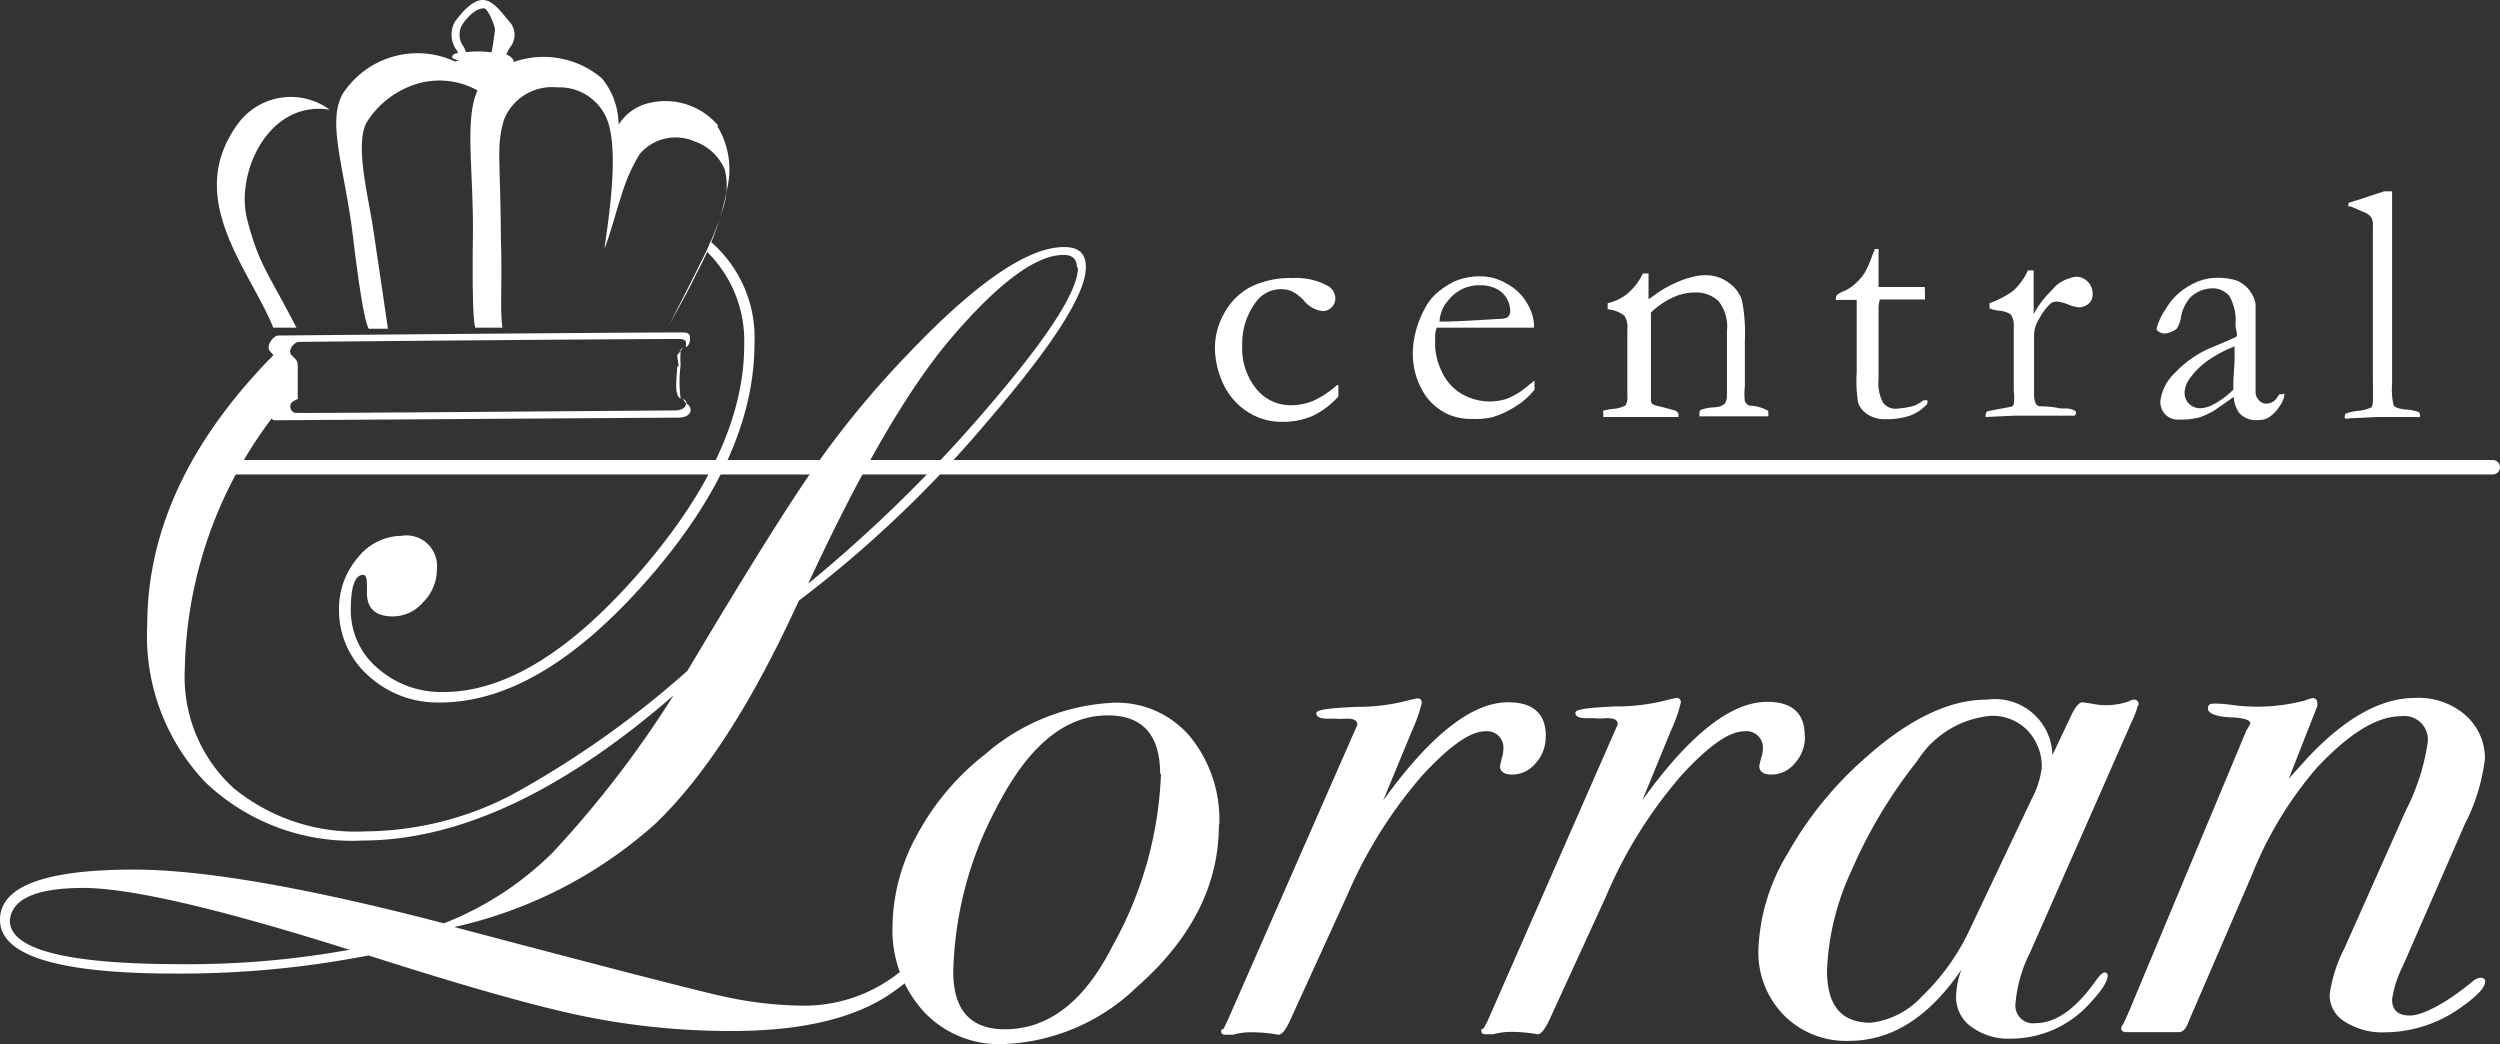 <svg xmlns="http://www.w3.org/2000/svg" viewBox="0 0 114.45 47.8"><rect x="0" y="0" width="114.45" height="47.8" fill="#333333" stroke="none"/><defs><style>.cls-1{fill:#fff;}</style></defs><title>footer-shop02-logo</title><g id="レイヤー_2" data-name="レイヤー 2"><g id="背景"><path class="cls-1" d="M13,18.45A19.62,19.62,0,0,0,8.46,30.64a6.9,6.9,0,0,0,2.21,5.42,8.83,8.83,0,0,0,6.08,2,14.74,14.74,0,0,0,6.62-1.64,43.79,43.79,0,0,0,8.1-5.71q4-6.72,5.83-9.33a42.7,42.7,0,0,1,4.17-5.07q4.73-5,7.24-5c.7,0,1,.31,1,.93q0,1.81-4.46,7a53.6,53.6,0,0,1-8.68,8.26q-3.19,7-6.6,10.24a20.43,20.43,0,0,1-9.17,4.7Q31,45.14,33,45.59a17.53,17.53,0,0,0,3.84.45,7,7,0,0,0,4.8-1.93A1,1,0,0,1,42,44a.26.26,0,0,1,.15.12c0,.28-.45.73-1.36,1.36-1.66,1.14-4.1,1.72-7.28,1.72a33.68,33.68,0,0,1-6.75-.67q-3.24-.66-9.89-2.79A45,45,0,0,1,8,44.57q-8,0-8-2.46,0-2.3,6.13-2.3,4.76,0,14.19,2.46a14.56,14.56,0,0,0,5-3.26,48,48,0,0,0,5.51-7.17q-7.63,6.63-14.24,6.64a9.72,9.72,0,0,1-7.18-2.66,9.7,9.7,0,0,1-2.67-7.19q0-6.77,6.25-12.84Zm19.54-7.38a5.79,5.79,0,0,1,2,4.65q0,5.24-4.91,10.84t-9.49,5.6a4.68,4.68,0,0,1-3.28-1.23,4,4,0,0,1-1.34-3,3.58,3.58,0,0,1,.86-2.4,2.59,2.59,0,0,1,2-1A1.4,1.4,0,0,1,20,26.07a2.1,2.1,0,0,1-.62,1.49,1.84,1.84,0,0,1-1.38.66c-.83,0-1.23-.38-1.2-1.16,0-.49,0-.74-.18-.74-.37,0-.56.53-.56,1.59A3.46,3.46,0,0,0,17.3,30.6a4.4,4.4,0,0,0,3,1.08q4.22,0,9-5.51t4.77-10.4a5.71,5.71,0,0,0-1.7-4.24l.17-.51M16,43.48Q7,40.64,3.79,40.65T.45,42.14q0,2,7.84,2A41.37,41.37,0,0,0,16,43.48M49.3,12.24c0-.38-.2-.57-.61-.57q-1.9,0-5.19,3.86Q40.57,19,37,26.72a65.22,65.22,0,0,0,8.35-8.22q4-4.67,4-6.25"/><path class="cls-1" d="M55.8,37.77q0,4.12-3.77,7.43a9.27,9.27,0,0,1-6.16,2.6,4.71,4.71,0,0,1-3.6-1.51,5.54,5.54,0,0,1-1.41-3.91A8.82,8.82,0,0,1,42,38.19a11.71,11.71,0,0,1,3.1-3.66A9.65,9.65,0,0,1,51,32.17a4.39,4.39,0,0,1,3.48,1.55,6,6,0,0,1,1.34,4m-2.71-2.29q0-2.68-2.4-2.68-2.92,0-5.07,4.19a16.77,16.77,0,0,0-2,7.54q0,2.64,2.36,2.64,3,0,4.93-3.81a17.46,17.46,0,0,0,2.22-7.89"/><path class="cls-1" d="M70.76,33.72a1.74,1.74,0,0,1-.46,1.22,1.39,1.39,0,0,1-1.06.52c-.37,0-.57-.13-.57-.39l.08-.36a1.2,1.2,0,0,0,.07-.38.75.75,0,0,0-.84-.85q-1,0-2.85,2A20.91,20.91,0,0,0,61.67,41l-2.54,5.56c-.23.54-.43.81-.6.81a7.11,7.11,0,0,0-1.09-.11,3.15,3.15,0,0,0-1,.11h-.21c-.21,0-.32,0-.32-.14s0-.07.11-.14l.17-.35,5.95-13.56c0-.19-.15-.28-.46-.28H61.6a2.16,2.16,0,0,1-.46,0h-.35c-.35,0-.53-.08-.53-.25s.61-.23,1.83-.29a9.11,9.11,0,0,0,2.47-.32l.31-.07c.15,0,.22.07.22.21a7.19,7.19,0,0,1-.46,1.3l-1.31,3.17q3.24-4.5,5.72-4.5,1.72,0,1.73,1.55"/><path class="cls-1" d="M82.63,33.72a1.76,1.76,0,0,1-.46,1.22,1.4,1.4,0,0,1-1.07.52c-.37,0-.56-.13-.56-.39l.08-.36a1.1,1.1,0,0,0,.08-.38.75.75,0,0,0-.85-.85c-.68,0-1.63.66-2.86,2A20.76,20.76,0,0,0,73.54,41L71,46.54c-.24.54-.44.81-.6.81a7.11,7.11,0,0,0-1.1-.11,3.14,3.14,0,0,0-.95.11h-.21c-.21,0-.32,0-.32-.14s0-.07.11-.14l.18-.35,5.95-13.56c0-.19-.15-.28-.46-.28h-.14a2.17,2.17,0,0,1-.46,0h-.35c-.36,0-.53-.08-.53-.25s.61-.23,1.83-.29a9.12,9.12,0,0,0,2.47-.32l.32-.07a.19.19,0,0,1,.21.21,6.92,6.92,0,0,1-.46,1.3l-1.3,3.17q3.23-4.5,5.71-4.5,1.72,0,1.72,1.55"/><path class="cls-1" d="M97.87,32.3a3.84,3.84,0,0,1-.28.74L92.94,43.6a6.34,6.34,0,0,0-.67,2.33.81.81,0,0,0,.92.91q1.37,0,2.74-1.92c.18-.26.33-.4.42-.4a.13.13,0,0,1,.14.14q0,.39-.78,1.23A4.87,4.87,0,0,1,92,47.55,2.84,2.84,0,0,1,90.24,47a1.65,1.65,0,0,1-.69-1.38,3.7,3.7,0,0,1,.25-1.24q-2.22,3.27-5.14,3.27a4,4,0,0,1-3-1.18,4.1,4.1,0,0,1-1.16-3,9.09,9.09,0,0,1,1.34-4.4,16.7,16.7,0,0,1,3.55-4.37q3-2.68,5.57-2.67a2.63,2.63,0,0,1,3,2.54l.88-1.86c.19-.38.36-.56.49-.56l.42.06a3.14,3.14,0,0,0,1.7-.1.52.52,0,0,1,.25-.08c.13,0,.21.08.21.25m-4.44,2.92a2.39,2.39,0,0,0-.65-1.76,2.23,2.23,0,0,0-1.67-.67,4.44,4.44,0,0,0-3.38,2.07,22.15,22.15,0,0,0-3,5,11.89,11.89,0,0,0-1.13,4.59c0,1.6.65,2.39,2,2.39A3.77,3.77,0,0,0,88,45.6a10.18,10.18,0,0,0,2.2-3.1L93,36.6a4.12,4.12,0,0,0,.46-1.37"/><path class="cls-1" d="M113.75,34.81a8.89,8.89,0,0,1-.92,2.94L110,44.23a5,5,0,0,0-.49,1.52c0,.5.27.74.82.74s1.65-.54,2.94-1.62a.58.58,0,0,1,.29-.11c.14,0,.21.06.21.18,0,.28-.4.69-1.18,1.23a6,6,0,0,1-3.41,1.09,3.16,3.16,0,0,1-1.82-.48,1.42,1.42,0,0,1-.71-1.22,6.45,6.45,0,0,1,.67-2.13l2.82-6.33a10,10,0,0,0,1-3.11,1.08,1.08,0,0,0-1.24-1.2q-1.61,0-3.8,2.32a17.16,17.16,0,0,0-3,4.93l-2.89,6.69c-.12.35-.27.52-.46.52h-2.4c-.16,0-.24-.06-.24-.17a.41.41,0,0,1,.1-.21l.24-.53,5.39-12.9a3.59,3.59,0,0,0,.18-.32c0-.16-.32-.26-.88-.28s-1.06-.15-1.06-.39.13-.24.39-.24a6.12,6.12,0,0,1,.77.07,8.53,8.53,0,0,0,3.31-.22,1.23,1.23,0,0,1,.31-.1.19.19,0,0,1,.22.21.38.38,0,0,1,0,.17l-1.3,3.31.81-.9q2.61-2.81,5-2.8a3.26,3.26,0,0,1,2.29.8,2.62,2.62,0,0,1,.88,2"/><path class="cls-1" d="M10.49,21.06a.33.33,0,0,0-.33.33.34.34,0,0,0,.33.33H114.12a.33.33,0,0,0,.33-.33.33.33,0,0,0-.33-.33Z"/><path class="cls-1" d="M31,16.78c0,.45-.17,1.29.16,1.47h0a5.94,5.94,0,0,1,0-1.54,3.54,3.54,0,0,1,0-.63l-.09.09c-.11.11-.05.15,0,.6m.34,1.7c0,.16-.16.32-.54.32-.58,0-17.15.14-17.37.11a.3.3,0,0,1-.14-.48,1,1,0,0,1,.27-.15s0-1.2,0-1.5-.1-.31-.29-.52.13-.6.35-.6c0,0,14.22-.13,17.39-.13.39,0,.32.17.32.33a.15.15,0,0,1,0,.05.39.39,0,0,0,.18-.29c0-.18.08-.39-.33-.39-3.37,0-18.51.14-18.51.14-.22,0-.59.47-.38.72s.31.26.31.62,0,1.79,0,1.79a1,1,0,0,0-.28.18.37.37,0,0,0,.16.57c.23,0,17.87-.12,18.49-.12s.72-.42.4-.64m0,0a.31.31,0,0,0-.16-.22.42.42,0,0,0,.14.21h0M31.1,16.1a.47.47,0,0,0,.16-.19l-.1.1a.38.38,0,0,0-.06.09"/><path class="cls-1" d="M13.58,15H12.51c-1.06-2.65-4.15-5.94-1.59-9.37a3,3,0,0,1,4.17-.61c-2.81-.44-4.31,2.9-3.78,5s1,2.51,2.27,5"/><path class="cls-1" d="M32.89,5.76a3.15,3.15,0,0,0-1.32-.93,3.1,3.1,0,0,0-1.82-.12,2.21,2.21,0,0,0-1.43,1,3.4,3.4,0,0,0-.76-2.12,4.12,4.12,0,0,0-4.18-.7l0,0-.07,0c.18,0,.21-.08.21-.1s-.1-.22-.34-.29h0a1.62,1.62,0,0,1,.2-.37.9.9,0,0,0,0-1.07C23,.63,22.6,0,22.1,0s-1,.63-1.28,1a1.23,1.23,0,0,0,0,1.17,2.15,2.15,0,0,1,.16.26c-.19,0-.28.11-.28.18s.12.11.31.15a.86.86,0,0,0-.17.06h0a4.08,4.08,0,0,0-5,1.26c-1,1.25-.06,3.55.32,6.76.56,4.66.77,4.21.77,4.21h.83s-.52-3.54-.68-4.6c-.24-1.57-.85-3.89-.28-4.87A4.13,4.13,0,0,1,18.65,4a3.59,3.59,0,0,1,3.21.14v0c-.6,1.34-.18,3.61-.21,6.65-.06,4.69.15,4.21.15,4.21H23c-.12-.88,0-2-.07-4.09,0-1.67-.09-3.4-.07-4.07a5,5,0,0,1,.21-1.35A2.36,2.36,0,0,1,25.5,4,2.35,2.35,0,0,1,27.84,5.6c.46,1.43.07,4.12-.17,5.78.23-.52.52-1.66.77-2.4a8,8,0,0,1,.84-1.92,2.16,2.16,0,0,1,2.51-.59,2.33,2.33,0,0,1,1.39,1.29,3.21,3.21,0,0,1-.09,1.81,14.67,14.67,0,0,1-1,2.42c-.34.72-1.52,3-1.52,3l0,0c.43-.8.78-1.36,1.33-2.5a13.5,13.5,0,0,0,1.42-4,3.81,3.81,0,0,0-.49-2.73M22.42,2.39a4.29,4.29,0,0,0-1.09,0,1.1,1.1,0,0,0-.17-.35.91.91,0,0,1,0-.91c.19-.28.58-.75,1-.75.18,0,.52.85.5,1s-.08.62-.15,1"/><path class="cls-1" d="M61.27,17.65v.5a3.69,3.69,0,0,1-1.2.9,3.42,3.42,0,0,1-1.39.26,2.83,2.83,0,0,1-1.57-.46A3,3,0,0,1,56,17.57a3.9,3.9,0,0,1-.38-1.63,3.21,3.21,0,0,1,.46-1.66,2.93,2.93,0,0,1,1.2-1.16,4.1,4.1,0,0,1,1.88-.39,3,3,0,0,1,1.65.37.66.66,0,0,1,.32.56.54.54,0,0,1-.17.41.56.56,0,0,1-.42.17,1.3,1.3,0,0,1-.85-.48,1.89,1.89,0,0,0-.52-.41,1.15,1.15,0,0,0-.52-.11,1.4,1.4,0,0,0-1.14.57,3.14,3.14,0,0,0-.64,2,2.93,2.93,0,0,0,.65,2,2,2,0,0,0,1.53.74,2.66,2.66,0,0,0,1.07-.2,4.4,4.4,0,0,0,1.1-.73"/><path class="cls-1" d="M70.22,15,67.1,15h-.59c-.24,0-.48,0-.73,0a1.18,1.18,0,0,0-.08.32v.53A3,3,0,0,0,66,17a2.31,2.31,0,0,0,.86,1,2.61,2.61,0,0,0,1.38.38,2.72,2.72,0,0,0,.7-.11,3.54,3.54,0,0,0,.75-.4l.56-.45,0,.31a.55.55,0,0,1,0,.11,3.34,3.34,0,0,1-.89.78,4.16,4.16,0,0,1-1.08.49,3.76,3.76,0,0,1-.86.07A2.78,2.78,0,0,1,66.37,19a2.58,2.58,0,0,1-1.24-1.1,3.44,3.44,0,0,1-.45-1.83,4,4,0,0,1,.13-.88,4.51,4.51,0,0,1,.46-1.14,2.28,2.28,0,0,1,.55-.67,3.7,3.7,0,0,1,.82-.52,3,3,0,0,1,1.17-.21A2.33,2.33,0,0,1,69,13a2.31,2.31,0,0,1,.92.9,2.11,2.11,0,0,1,.31,1Zm-4.33-.28h.37q.4,0,2.36-.12a1,1,0,0,0,.38-.06.41.41,0,0,0,.14-.26A1.19,1.19,0,0,0,69,13.7a1.08,1.08,0,0,0-.48-.47,1.59,1.59,0,0,0-.75-.17,1.77,1.77,0,0,0-1.45.67,1.59,1.59,0,0,0-.42,1"/><path class="cls-1" d="M73.37,18.81a3.31,3.31,0,0,1,.45-.09,1.36,1.36,0,0,0,.59-.16.63.63,0,0,0,.09-.42l0-.28c0-.1,0-.24,0-.39V15.08a1,1,0,0,0-.13-.62,1.42,1.42,0,0,0-.77-.3v-.28a2.2,2.2,0,0,0,.87-.41,2.7,2.7,0,0,0,.74-.95h.26c0,.24,0,.42,0,.52v.66l.22-.15a4.84,4.84,0,0,1,.95-.57,4.27,4.27,0,0,1,.87-.31,2.26,2.26,0,0,1,.55-.07,1.74,1.74,0,0,1,1.09.35,1.56,1.56,0,0,1,.6.81,7.83,7.83,0,0,1,.13,1.84v1.17s0,.13,0,.31,0,.38,0,.6a3,3,0,0,0,0,.69.44.44,0,0,0,.2.2,1.83,1.83,0,0,1,.87.24v.06a.66.66,0,0,1,0,.19h-.15l-1,0-1,0c-.37,0-.72,0-1,0l0-.16a.25.25,0,0,1,.05-.13,1.88,1.88,0,0,1,.59-.12,1.46,1.46,0,0,0,.32-.05.93.93,0,0,0,.2-.12.73.73,0,0,0,.1-.31s0-.11,0-.22,0-.83,0-1.78v-.4l0-.62a1.86,1.86,0,0,0-.4-1.38,1.51,1.51,0,0,0-1.08-.38,2.41,2.41,0,0,0-1,.23,3.56,3.56,0,0,0-1,.69c0,.25,0,.46,0,.64l0,1.72c0,.89,0,1.44,0,1.64a.33.33,0,0,0,.05.17.5.5,0,0,0,.25.1l.43.11.32.09a.28.28,0,0,1,.21.16v.15H76l-1.67,0h-.93V19a.75.75,0,0,1,0-.15"/><path class="cls-1" d="M85.78,11.4H86l0,.74,0,1h.19l.77,0,.7,0h.46c0,.1,0,.19,0,.25a1.73,1.73,0,0,1,0,.32H88l-1.2,0-.6,0h-.14a1.49,1.49,0,0,0-.06.45l0,1.16,0,2.05a1.87,1.87,0,0,0,.21,1.07.71.71,0,0,0,.61.27,4.15,4.15,0,0,0,.76-.12,1.41,1.41,0,0,0,.46-.26h.07a.17.17,0,0,1,.12,0,.18.18,0,0,1,0,.11v.05a2,2,0,0,1-.77.53,3.23,3.23,0,0,1-1.15.17,1.43,1.43,0,0,1-.83-.23,1,1,0,0,1-.42-.55A6.14,6.14,0,0,1,85,17.06l0-1.75V14.16c0-.14,0-.29,0-.43h-.13l-.63,0h-.06a.2.2,0,0,1-.13,0,.12.12,0,0,1,0-.09.22.22,0,0,1,.06-.15,1.38,1.38,0,0,1,.35-.18,2,2,0,0,0,.47-.32,2.3,2.3,0,0,0,.45-.53,4.65,4.65,0,0,0,.27-.59,4.63,4.63,0,0,1,.18-.45"/><path class="cls-1" d="M90.9,19.09l0-.1a.37.37,0,0,1,.07-.16l.46-.09.65-.12a.23.23,0,0,0,.11-.11,2.31,2.31,0,0,0,0-.6c0-1.75,0-2.77,0-3a.86.86,0,0,0-.14-.52,1.14,1.14,0,0,0-.55-.17,1.8,1.8,0,0,1-.42-.1l0-.24a4.34,4.34,0,0,0,1.1-.58,3,3,0,0,0,.66-.92h.26c0,.26,0,.83,0,1.72v.13a1.06,1.06,0,0,0,0,.15,4.35,4.35,0,0,1,.74-1l.17-.18a1.1,1.1,0,0,1,.21-.2,1.85,1.85,0,0,1,.81-.33.71.71,0,0,1,.55.23.76.76,0,0,1,.22.56.54.54,0,0,1-.15.41.68.68,0,0,1-.48.2,1.85,1.85,0,0,1-.49-.13,1.88,1.88,0,0,0-.48-.13.51.51,0,0,0-.31.07,2.63,2.63,0,0,0-.53.7,1.44,1.44,0,0,0-.24.73l0,1.28v1.54a1.16,1.16,0,0,0,.07.34.41.41,0,0,0,.15.13c.56,0,.89.08,1,.1l.16,0a.94.94,0,0,1,.47.09.12.12,0,0,1,.07.12.25.25,0,0,1-.06.12l-.86,0H92.63l-.43,0Z"/><path class="cls-1" d="M104.57,18a.37.37,0,0,1,0,.14,1,1,0,0,1-.18.41,1.72,1.72,0,0,1-.54.57,1,1,0,0,1-.51.11,1,1,0,0,1-.84-.34,1.46,1.46,0,0,1-.24-.72l-.87.61a3.83,3.83,0,0,1-.7.33,3.61,3.61,0,0,1-.93.1.83.83,0,0,1-.63-.23.86.86,0,0,1-.23-.61,2.13,2.13,0,0,1,.65-1.28,4.89,4.89,0,0,1,1.79-1.22c.53-.22.85-.37,1-.43s0-.36,0-.56a2.27,2.27,0,0,0-.28-1.33,1,1,0,0,0-.79-.35,1.49,1.49,0,0,0-1,.42,1.86,1.86,0,0,0-.44,1,1.67,1.67,0,0,1-.18.43,1.08,1.08,0,0,1-.54.22.5.5,0,0,1-.3-.1.14.14,0,0,1-.08-.13,2.76,2.76,0,0,1,.43-.91,2.81,2.81,0,0,1,1.09-1.06,2.47,2.47,0,0,1,1.14-.35,3,3,0,0,1,1,.12,1.44,1.44,0,0,1,.87,1.08c0,.12,0,.52,0,1.22l0,1.24v.9c0,.12,0,.22,0,.3s0,.26,0,.33a.56.56,0,0,0,.15.41.46.46,0,0,0,.34.16.61.61,0,0,0,.51-.3l.09-.13.17,0m-2.28-.23c0-.66.06-1.12.06-1.39s0-.33,0-.57a5.46,5.46,0,0,0-1.11.57,3.42,3.42,0,0,0-.93.88,1.18,1.18,0,0,0-.25.67.7.7,0,0,0,.21.51.72.72,0,0,0,.52.2,1.39,1.39,0,0,0,.58-.17,3.81,3.81,0,0,0,.94-.7"/><path class="cls-1" d="M107.51,9.45V9.29l.48-.15,1.15-.38h.37v.43q0,6.38,0,7.6c0,.48,0,.74,0,.77a3.3,3.3,0,0,0,.07,1c.06.09.25.16.57.19a1.84,1.84,0,0,1,.56.11.12.12,0,0,1,.07.11.15.15,0,0,1,0,.12.18.18,0,0,1-.12,0l-.81,0-1,0-1.31.06a.26.26,0,0,1-.19,0,.14.14,0,0,1,0-.11.12.12,0,0,1,.05-.11,2.17,2.17,0,0,1,.55-.12,2,2,0,0,0,.59-.15c.05,0,.08-.12.09-.26s0-.71,0-1.58V14.93l0-1.84V11.24l0-.91a.68.68,0,0,0-.08-.39.82.82,0,0,0-.36-.24l-.58-.25"/></g></g></svg>
